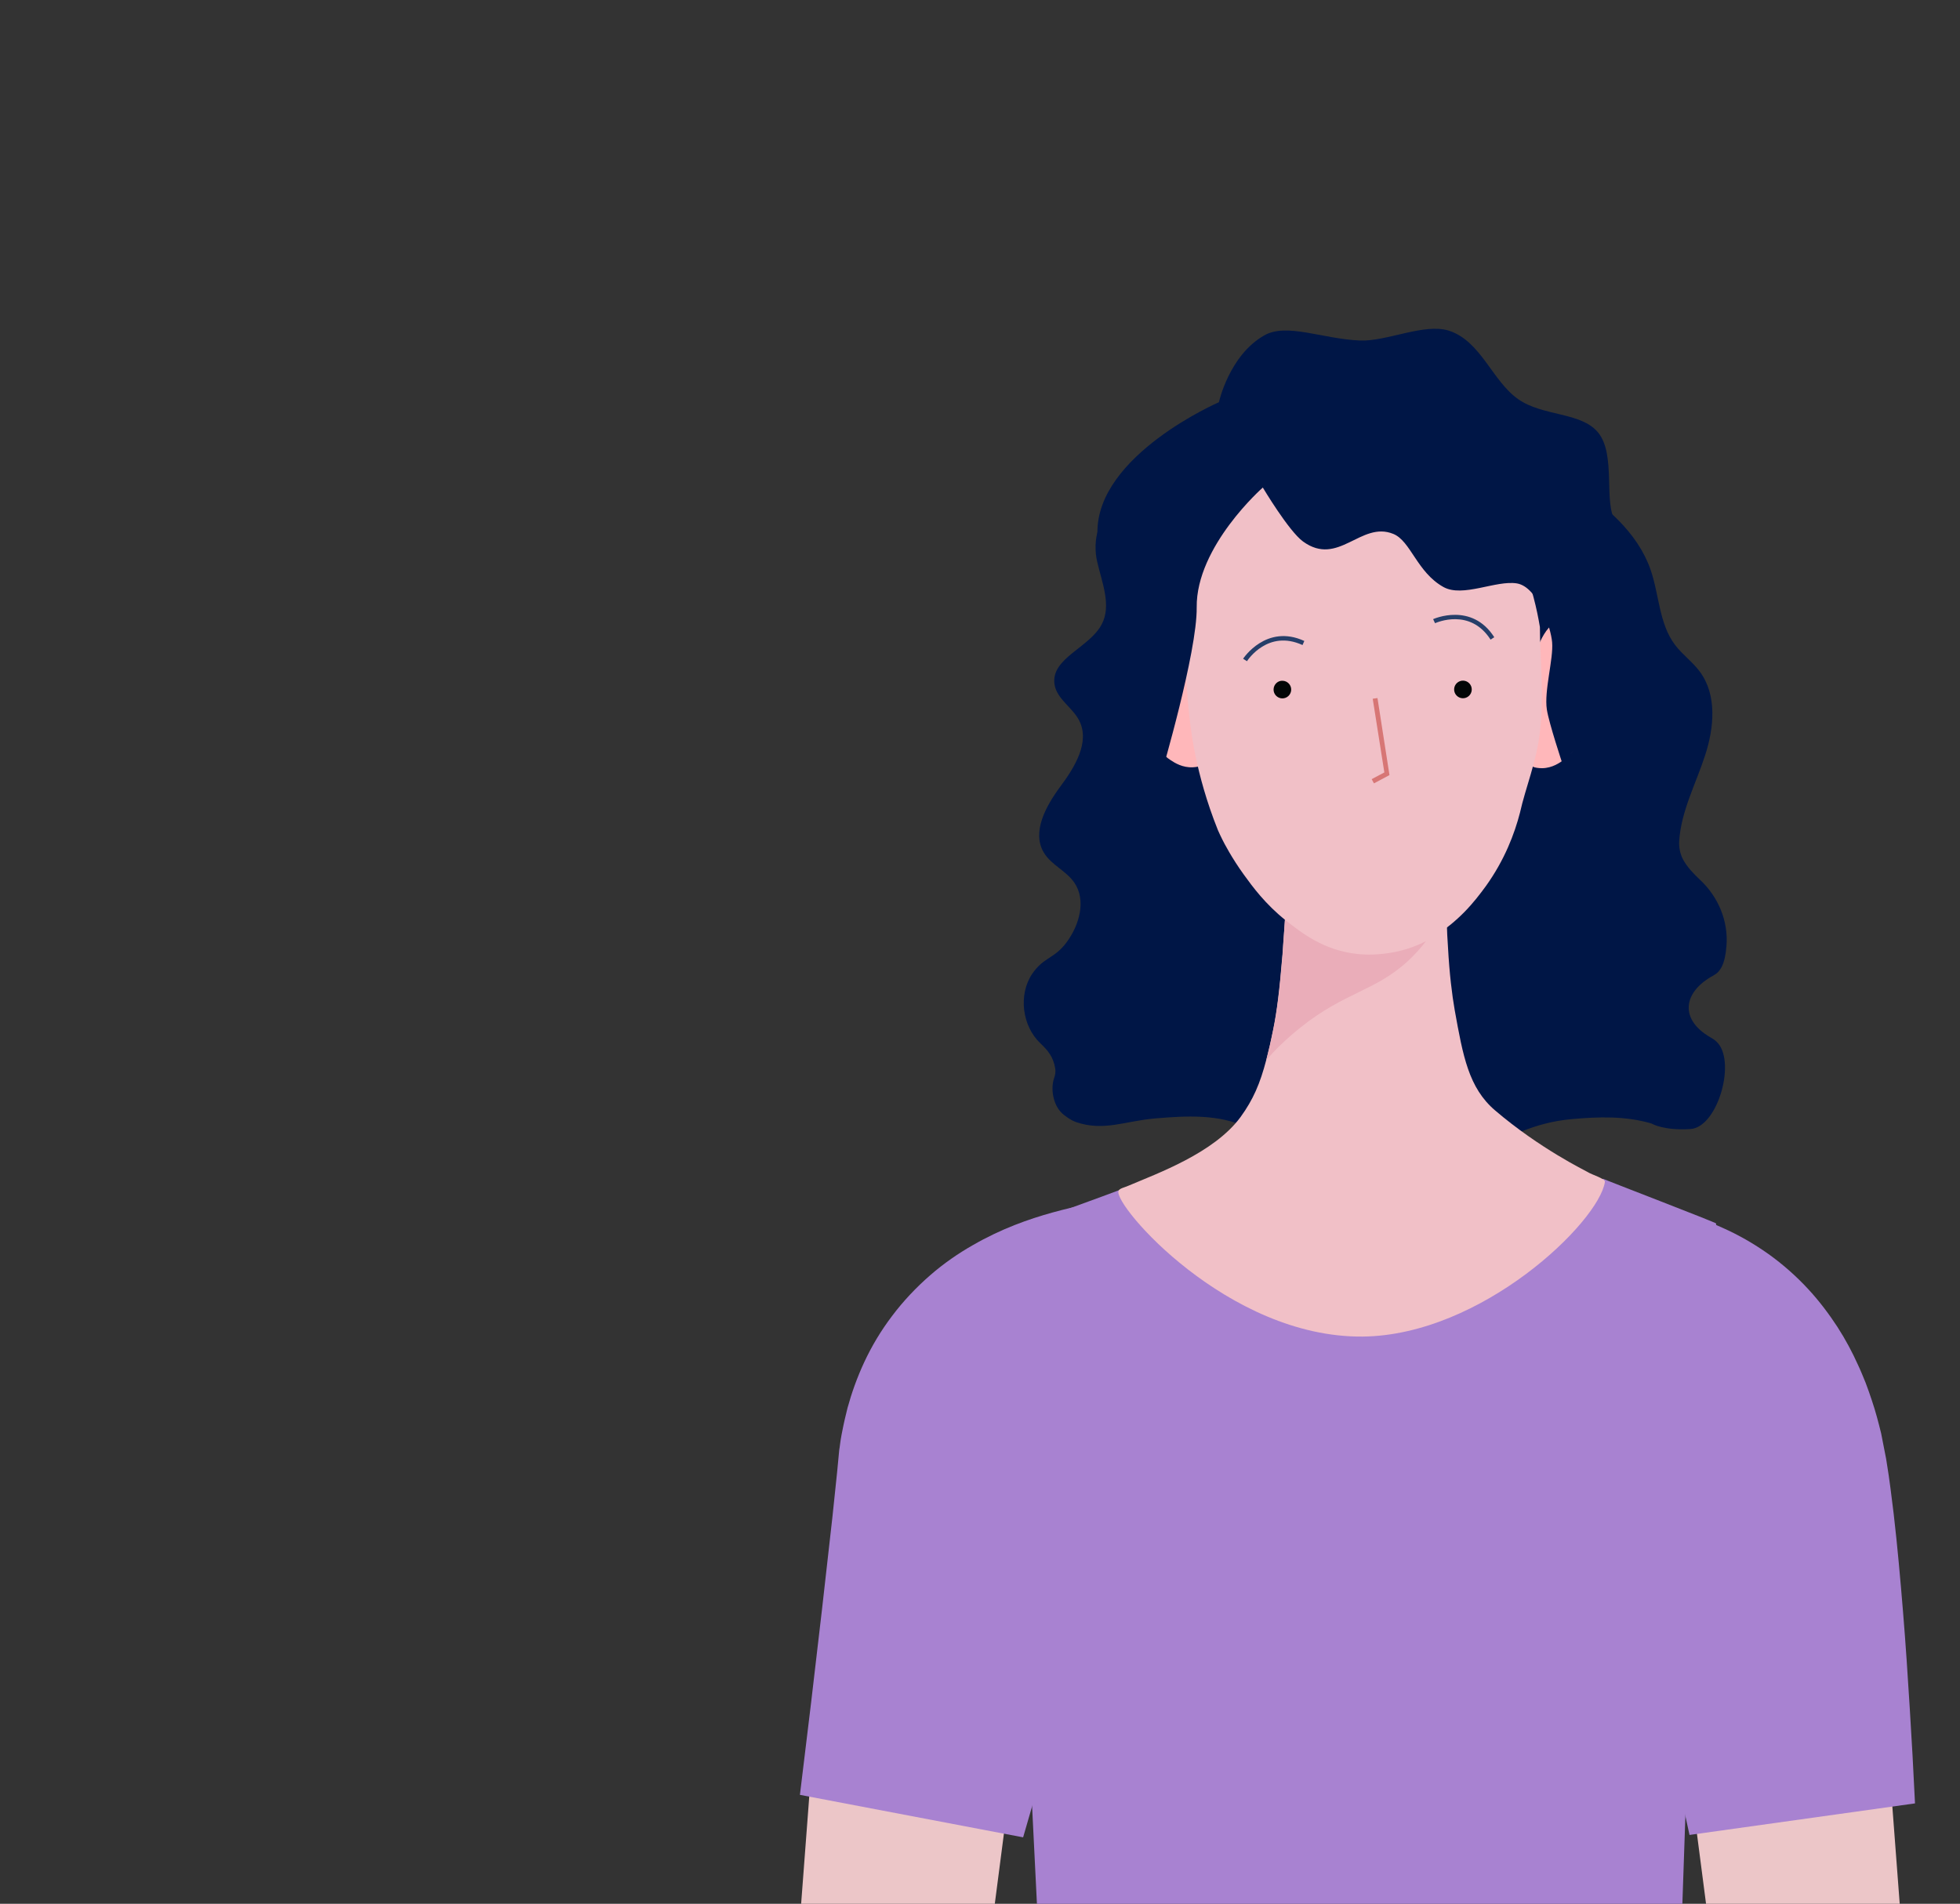 <svg id="eQZOVAWNyXF1" xmlns="http://www.w3.org/2000/svg" xmlns:xlink="http://www.w3.org/1999/xlink" viewBox="0 0 1111.7 1080" shape-rendering="geometricPrecision" text-rendering="geometricPrecision">
    <rect x="0" y="0" width="1111.7" height="1080" fill="#333333" stroke="none"/>
    <style>
    #eQZOVAWNyXF36_to {animation: eQZOVAWNyXF36_to__to 3000ms linear infinite alternate forwards}@keyframes eQZOVAWNyXF36_to__to { 0% {transform: translate(-31.602px,81.8px)} 66.667% {transform: translate(-38.078px,71.772px)} 100% {transform: translate(-38.078px,71.772px)}}@keyframes eQZOVAWNyXF39_to__to { 0% {transform: translate(-33.8px,125.1px)} 66.667% {transform: translate(-40.276px,115.072px)} 100% {transform: translate(-40.276px,115.072px)}}#eQZOVAWNyXF68_ts {animation: eQZOVAWNyXF68_ts__ts 3000ms linear infinite alternate forwards}@keyframes eQZOVAWNyXF146_ts__ts { 0% {transform: translate(646.554px,227.275px) scale(0,0);animation-timing-function: cubic-bezier(1,0,0,1)} 30% {transform: translate(646.554px,227.275px) scale(1,1)} 100% {transform: translate(646.554px,227.275px) scale(1,1)}}#eQZOVAWNyXF37_to {animation: eQZOVAWNyXF37_to__to 3000ms linear infinite alternate forwards}@keyframes eQZOVAWNyXF68_ts__ts { 0% {transform: translate(15.945px,532.456px) scale(0,0)} 6.667% {transform: translate(15.945px,532.456px) scale(0,0);animation-timing-function: cubic-bezier(1,0,0,1)} 36.667% {transform: translate(15.945px,532.456px) scale(1,1)} 100% {transform: translate(15.945px,532.456px) scale(1,1)}}#eQZOVAWNyXF146_ts {animation: eQZOVAWNyXF146_ts__ts 3000ms linear infinite alternate forwards}#eQZOVAWNyXF44_ts {animation: eQZOVAWNyXF44_ts__ts 3000ms linear infinite alternate forwards}@keyframes eQZOVAWNyXF44_ts__ts { 0% {transform: translate(516.588px,-1.076px) scale(0,0)} 16.667% {transform: translate(516.588px,-1.076px) scale(0,0);animation-timing-function: cubic-bezier(1,0,0,1)} 46.667% {transform: translate(516.588px,-1.076px) scale(1,1)} 100% {transform: translate(516.588px,-1.076px) scale(1,1)}}@keyframes eQZOVAWNyXF37_to__to { 0% {transform: translate(-53.768px,75.953px)} 100% {transform: translate(-60.229px,66.744px)}}@keyframes eQZOVAWNyXF32_to__to { 0% {transform: translate(76.324px,-99.15px)} 100% {transform: translate(66.836px,-105.536px)}}#eQZOVAWNyXF39_to {animation: eQZOVAWNyXF39_to__to 3000ms linear infinite alternate forwards}#eQZOVAWNyXF32_to {animation: eQZOVAWNyXF32_to__to 3000ms linear infinite alternate forwards}
    </style>

    <defs>
        <rect id="eQZOVAWNyXF2" width="813.1" height="945.2" rx="0" ry="0" stroke-miterlimit="1"></rect>
    </defs>
    <g id="eQZOVAWNyXF3">
        <g id="eQZOVAWNyXF4">
            <g id="eQZOVAWNyXF5">
                <g id="eQZOVAWNyXF6" clip-path="url(#eQZOVAWNyXF42)">
                    <g id="eQZOVAWNyXF7">
                        <g id="eQZOVAWNyXF8" transform="matrix(1 0 0 1 590.425 556.791)">
                            <path id="eQZOVAWNyXF9" d="M44.5,-267.7C32.4,-266.2,29.1,-249.9,31.9,-238.1C34.6,-226.3,40.1,-213.4,34.5,-202.7C27.6,-189.3,5.4,-183.4,7.7,-168.5C9,-160.2,17.9,-155.5,21.7,-148C27.9,-135.8,19.2,-121.6,11,-110.6C2.8,-99.5,-5.4,-84.7,1.7,-73C5.9,-66.1,14.3,-62.8,18.9,-56.1C25.8,-46.1,21.8,-32.1,14.6,-22.3C7.5,-12.7,1.6,-14,-5,-4.3C-12.9,7.5,-10.7,25.2,-0.4,35C3.8,39,7,42.6,8.1,49.4C8.4,51.2,8.1,53.1,7.4,55C5.4,61.1,7,69.6,11.4,74.2C13.4,76.3,17.3,78.9,20,79.8C35.7,85.1,47.5,79.2,64.6,77.7C82.3,76.2,100.9,75.1,116.9,82.8C131,89.6,141.4,102.3,155.1,110C183.2,125.7,219.3,116.5,246.4,99.1C263.8,88,280.3,80,300.8,78.1C316.3,76.7,331.5,76.2,346.4,80.6C346.4,80.6,346.4,80.6,346.4,80.6C346.5,80.7,353.3,84.7,368.4,83.7C384.1,82.7,394.8,44.2,382.9,33.9C381.9,33,380.8,32.3,379.6,31.6C362.2,21.6,363.9,6,381.6,-3.5C385.2,-5.5,388,-9.6,388.8,-20C390,-34.2,384.2,-48,373.8,-57.7C370.1,-61.2,366.6,-64.8,364.2,-69.2C362.5,-72.4,361.8,-76.1,362,-79.7C363.1,-96.7,371.5,-112.2,376.7,-128.3C381.8,-143.9,383.5,-162.3,373.9,-175.5C369.8,-181.2,363.8,-185.4,359.6,-191C350.5,-203.1,350.7,-219.5,345.7,-233.8C338.3,-254.8,320.2,-270,301.6,-282.3C269.7,-303.4,233.4,-319.2,195.2,-321.9C157,-324.6,116.9,-312.9,90,-285.7" fill="rgb(0,22,70)" stroke="none" stroke-width="1" stroke-miterlimit="1"></path>
                        </g>
                        <g id="eQZOVAWNyXF10" transform="matrix(1 0 0 1 558.972 1187.28)">
                            <path id="eQZOVAWNyXF11" d="M21.4,-247.6C20.5,-230.5,18.8,-214.1,16.9,-197.6L10.6,-148.3L-2.2,-49.7C-10.6,16,-19.3,81.7,-29.2,147.2C-39.1,212.8,-49.5,278.2,-61.1,343.6C-63.9,359.9,-67,376.3,-70,392.6L-74.5,417.1L-79.3,441.6C-82.4,457.9,-85.8,474.2,-89.1,490.5L-94.3,515L-97,527.2L-98.5,534C-99,536.5,-99.6,539,-100.2,541.4L-133.8,533.5C-133.9,531.8,-134,530.2,-134.1,528.6L-134.2,526.2L-134.2,523.1L-134.2,510.6L-134.1,485.7C-133.9,469.1,-133.9,452.5,-133.5,435.9L-133.1,411L-132.5,386.1C-132,369.5,-131.7,352.9,-131.1,336.3C-129,270,-125.7,203.8,-121.9,137.6C-120,104.5,-117.9,71.5,-115.5,38.4C-113.2,5.4,-110.6,-27.6,-108.1,-60.7L-100.6,-159.7L-96.9,-209.2C-95.5,-225.6,-93.9,-242.2,-91.6,-258L21.4,-247.6Z" fill="rgb(236,198,200)" stroke="none" stroke-width="1" stroke-miterlimit="1"></path>
                        </g>
                        <g id="eQZOVAWNyXF12" transform="matrix(1 0 0 1 838.236 1193.24)">
                            <path id="eQZOVAWNyXF13" d="M226.3,-263.9C228.6,-248.1,230.2,-231.5,231.6,-215.1L235.3,-165.6L242.8,-66.6C245.3,-33.6,247.9,-0.6,250.2,32.5C252.5,65.5,254.7,98.6,256.6,131.7C260.4,197.9,263.7,264.1,265.8,330.4C266.4,347,266.8,363.6,267.2,380.2L267.8,405.1L268.2,430C268.6,446.6,268.6,463.2,268.8,479.8L268.9,504.7L268.9,517.2L268.9,520.3L268.8,522.7C268.7,524.3,268.6,525.9,268.5,527.6L234.9,535.5C234.3,533.1,233.7,530.6,233.2,528.1L231.7,521.3L229,509.1L223.8,484.6C220.5,468.3,217.1,452,214,435.7L209.2,411.2L204.7,386.7C201.7,370.4,198.6,354,195.8,337.7C184.2,272.3,173.8,206.8,163.9,141.3C154,75.7,145.4,10.1,136.9,-55.6L124.1,-154.2L117.8,-203.5C115.9,-220,114.1,-236.4,113.3,-253.5L226.3,-263.9Z" fill="rgb(236,198,200)" stroke="none" stroke-width="1" stroke-miterlimit="1"></path>
                        </g>
                        <g id="eQZOVAWNyXF14" transform="matrix(1 0 0 1 785.688 948.174)">
                            <path id="eQZOVAWNyXF15" d="M187.7,-254.1L172.7,10.7L160,381L-185.2,381L-203.6,9.7L-219.7,-247.6C-219.8,-248,-149.3,-273.3,-149.8,-273.5L123.7,-279.4C123.7,-279.2,187.8,-254.6,187.7,-254.1" fill="rgb(168,130,209)" stroke="none" stroke-width="1" stroke-miterlimit="1"></path>
                        </g>
                        <g id="eQZOVAWNyXF16" transform="matrix(1 0 0 1 485.91 596.008)">
                            <path id="eQZOVAWNyXF17" d="M-32.2,422.2C-27.9,387.3,-23.7,352.1,-19.7,317.2L-13.8,264.9L-11.1,239.1L-9.9,226.5C-9.9,226.3,-9.8,225.7,-9.7,225.3L-9.5,223.8L-9.1,220.9L-8.6,218L-8,215C-7.6,213,-7.2,211,-6.7,208.9L-5.2,202.7C-2.9,194.3,0.2,185.5,4.3,176.7C8.4,167.9,13.7,158.9,20.1,150.5C26.4,142.1,33.8,134.3,41.6,127.5C49.4,120.7,57.7,115,65.8,110.4C82.1,101,97.5,95.6,111.2,91.8C124.9,88,137.1,85.8,148,84.1C158.9,82.4,168.8,81.2,177.5,80.1C186.1,79,193.7,77.9,199.5,76.7C205.2,75.6,209.2,74.2,209.3,73.6C209.3,73.4,208.3,73.4,206.1,74.3C203.9,75.2,200.5,77,196.8,80L323.6,220.8C313.2,229.7,302.3,236.3,292.3,241.1C282.2,245.9,272.9,249.1,264.5,251.3C247.7,255.8,234.2,257.1,222.4,258C210.7,258.8,200.6,258.9,191.6,259C182.6,259,174.8,259,168.1,259.1C161.4,259.2,156,259.5,152.2,259.7C148.5,259.9,146.7,260.1,147,259.2C147.1,258.8,147.7,258,148.5,257C149.2,256,150.1,254.6,150.7,253.3C151.3,252,151.6,250.8,151.6,250.1C151.6,249.4,151.3,249.1,150.9,249.4C150.8,249.5,150.7,249.6,150.6,249.7C150.5,249.8,150.4,250.1,150.2,250.2L150,250.5L149.8,250.9L149.6,251.3L149.5,251.5C149.5,251.6,149.4,251.6,149.4,251.9L145.9,265.4L138.8,291.7L124,343.5C114.2,377.9,104.4,412,94.4,446.3L-32.2,422.2Z" fill="rgb(168,130,209)" stroke="none" stroke-width="1" stroke-miterlimit="1"></path>
                        </g>
                        <g id="eQZOVAWNyXF18" transform="matrix(1 0 0 1 776.977 583.554)">
                            <path id="eQZOVAWNyXF19" d="M181.3,457.4L175.8,432.1L170.1,406.6C166.3,389.6,162.3,372.7,158.2,356C154.1,339.3,149.8,322.8,145.4,307L142,295.5C140.9,291.7,139.7,288.3,138.5,284.7L138.1,283.4L137.7,282.2L136.8,279.9L135.1,275.3C134.2,273.1,133.2,270.9,132.3,269.3C131.9,268.4,131.4,267.8,131,267L130.4,266.1C130.2,265.8,130,265.6,129.9,265.4C129.6,264.9,129.3,264.7,129,264.4C128.8,264.3,128.6,264.1,128.5,264.3C128.3,264.4,128.5,265,129,265.9C129.6,266.8,130.6,268,131.7,269C132.8,270,134.1,270.9,134.9,271.5C135.7,272.1,136.1,272.4,135.7,272.5C135,272.8,131.4,272.7,125.4,272.9C119.4,273.1,111.3,273.6,101.2,273.9C91.1,274.2,79.1,274.4,65,273.2C51,272,34.6,269.3,17.4,263.4C0.3,257.6,-17.3,248.3,-32.3,236.8L86.4,88.8C85.1,88.5,83.1,88.2,82.6,88.8C82,89.3,83.2,90.5,86.8,91.5C90.4,92.6,96.1,93.6,103.8,94.3C111.5,95.1,121.1,95.6,132.7,96.7C144.3,97.9,158.3,99.5,174.6,103.9C182.7,106.1,191.4,109,200.1,113C208.9,116.9,217.7,121.9,226,127.8C234.3,133.7,241.9,140.5,248.4,147.5C255,154.6,260.5,162,265.2,169.2C269.9,176.5,273.7,183.7,276.8,190.6C277.6,192.3,278.4,194.1,279.1,195.8L281.2,200.9C282.4,204.2,283.7,207.6,284.7,210.8C286.9,217.3,288.5,223.5,290,229.6L291.6,237.8L292.4,241.9L292.8,243.9L293.1,245.8C293.9,250.8,294.7,255.9,295.3,260.8L297.1,275.2C299.3,294.1,300.9,312.5,302.4,330.7C303.9,349,305.1,367.1,306.2,385.1L307.8,412.2L309.2,439.5L181.3,457.4Z" fill="rgb(168,130,209)" stroke="none" stroke-width="1" stroke-miterlimit="1"></path>
                        </g>
                        <g id="eQZOVAWNyXF20" transform="matrix(1 0 0 1 749.302 496.128)">
                            <path id="eQZOVAWNyXF21" d="M161,174.4C157.4,197.3,91.2,261.4,23.6,262.1C-53,262.8,-117.8,187.5,-114.9,179.5C-114.4,178,-111.4,177.5,-109.2,176.5C-93,169.6,-60.7,158,-45.7,137.6C-38.5,127.7,-34.6,118.6,-31.1,105.2C-29.8,100.2,-28.5,94.6,-27.2,88.1C-25.1,77.9,-23.6,66.1,-21.9,45.4C-21.6,41.2,-21.2,36.7,-20.9,31.7C-19.9,17.7,-18.8,0.4,-17.4,-21.6C-17.2,-23.8,-17.1,-26.6,-16.1,-29.9C-15.7,-31.4,-15.1,-33,-14.2,-34.6C-0.5,-60.1,57,-64.2,70.4,-44.1C73.9,-38.8,73.5,-32.9,72.9,-26.5C72.9,-26.2,72.8,-26,72.8,-25.7C71.5,-10.3,71.1,4.5,71.2,18C71.2,21.1,71.3,24.1,71.3,27C71.4,32,71.7,36.9,72,41.4C72.8,56.2,74.3,68.4,75.8,76.9C80.5,103,83.7,121,98.7,133.8C124.1,155.5,150,168,151.1,168.7C153.5,170.3,161.4,172.5,161,174.4" fill="rgb(241,192,199)" stroke="none" stroke-width="1" stroke-miterlimit="1"></path>
                        </g>
                        <g id="eQZOVAWNyXF22" transform="matrix(1 0 0 1 701.689 540.798)">
                            <path id="eQZOVAWNyXF23" d="M126.1,-71C124.6,-58.3,123,-45.6,121.4,-32.8C120.6,-30.7,119.7,-28.6,118.9,-26.7C112,-11.6,103.7,-2,97.4,3.9C78.5,21.6,61.2,21.8,35.8,42.2C27.1,49.2,21,55.4,16.6,60.5C17.9,55.5,19.2,49.9,20.5,43.4C22.6,33.2,24.1,21.4,25.8,0.7C26,-3.5,26.3,-8,26.7,-13C27.7,-27,28.8,-44.3,30.2,-66.3C30.4,-68.5,30.5,-71.3,31.5,-74.6L120.5,-71.3L126.1,-71Z" fill="rgb(234,173,185)" stroke="none" stroke-width="1" stroke-miterlimit="1"></path>
                        </g>
                        <g id="eQZOVAWNyXF24" transform="matrix(1 0 0 1 615.232 434.976)">
                            <path id="eQZOVAWNyXF25" d="M62.7,-61C62.7,-61,56.2,-82.1,46.2,-82.2C42.6,-82.2,39.9,-79.6,38.8,-78.5C25.5,-65.6,33.6,-30.1,35,-24.3C35.8,-21.5,39.2,-9.9,48.8,-3.7C51.1,-2.2,55.5,0.6,61.4,0.3C63.8,0.2,65.7,-0.4,66.2,-0.7C80.1,-8.6,62.7,-61,62.7,-61" fill="rgb(255,183,186)" stroke="none" stroke-width="1" stroke-miterlimit="1"></path>
                        </g>
                        <g id="eQZOVAWNyXF26" transform="matrix(1 0 0 1 725.921 434.395)">
                            <path id="eQZOVAWNyXF27" d="M143.9,-59.8C143.9,-59.8,149.1,-81.3,159.1,-81.9C162.7,-82.1,165.5,-79.7,166.7,-78.6C180.7,-66.5,174.8,-30.6,173.7,-24.8C173.1,-22,170.4,-10.2,161.1,-3.4C158.9,-1.8,154.7,1.3,148.8,1.4C146.4,1.4,144.5,1,143.9,0.7C129.6,-6.5,143.9,-59.8,143.9,-59.8" fill="rgb(255,183,186)" stroke="none" stroke-width="1" stroke-miterlimit="1"></path>
                        </g>
                        <g id="eQZOVAWNyXF28" transform="matrix(1 0 0 1 672.825 508.431)">
                            <path id="eQZOVAWNyXF29" d="M104.9,-257.3C95,-257.7,75,-257.2,53.3,-246.4C36.9,-238.2,26.1,-227.4,20.1,-220.4C2.9,-194.6,-0.9,-173,-1.7,-159.9C-2.2,-151.3,-1.5,-142.1,0,-123.8C1.2,-108.1,2.2,-96,5.4,-80.5C7.6,-70.1,11.3,-55.7,18,-39C18.8,-37.3,19.6,-35.4,20.6,-33.5C21.3,-32.1,25.8,-23.3,32.7,-13.8C37.6,-7,44.9,2.9,56.3,12C65.3,19.1,78,29.2,97.3,31.2C99.3,31.4,120,33.7,139.3,22C154.6,12.7,163.3,1.8,170,-7.4C180.6,-22.2,186.2,-37,189.3,-49C192.5,-63.4,198.6,-77.5,200.6,-94.7C203.1,-115.8,200.6,-136.9,200.6,-154.3C199,-163.9,196.1,-177.4,189.7,-192.5C185.5,-202.4,180.7,-210.8,176.3,-217.7C171.6,-224.4,161.7,-236.6,144.8,-245.8C128.4,-255,113.1,-256.8,104.9,-257.3" transform="matrix(1 0 0 1 0 1.586)" fill="rgb(241,192,199)" stroke="none" stroke-width="1" stroke-miterlimit="1"></path>
                        </g>
                        <g id="eQZOVAWNyXF30" transform="matrix(-0.754 -0.657 -0.657 0.754 652.854 409.436)"></g>
                        <g id="eQZOVAWNyXF31" transform="matrix(0.336 -0.942 -0.942 -0.336 711.867 392.944)">
                            <g id="eQZOVAWNyXF32_to" transform="translate(76.324,-99.15)">
                                <path id="eQZOVAWNyXF32" d="M73.2,-115.7C86.4,-98.6,72,-83.6,71.4,-82.9L73.2,-81.1C73.4,-81.3,89.8,-98.4,75.2,-117.2L73.2,-115.7Z" transform="translate(-76.324,99.15)" fill="rgb(38,62,105)" stroke="none" stroke-width="1" stroke-miterlimit="1"></path>
                            </g>
                        </g>
                        <g id="eQZOVAWNyXF33" transform="matrix(1 0 0 1 673.698 424.398)">
                            <path id="eQZOVAWNyXF34" d="M105.6,20L104.3,17.6L111.5,13.8L104.9,-28L107.6,-28.4L114.4,15.3L105.6,20Z" fill="rgb(215,118,117)" stroke="none" stroke-width="1" stroke-miterlimit="1"></path>
                        </g>
                        <g id="eQZOVAWNyXF35" transform="matrix(-0.049 0.999 0.999 0.049 644.096 418.754)">
                            <g id="eQZOVAWNyXF36_to" transform="translate(-31.602,81.8)">
                                <path id="eQZOVAWNyXF36" d="M-31.6,76.8C-28.8,76.8,-26.6,79.1,-26.6,81.8C-26.6,84.6,-28.9,86.8,-31.6,86.8C-34.4,86.8,-36.6,84.5,-36.6,81.8C-36.7,79.1,-34.4,76.8,-31.6,76.8" transform="translate(31.602,-81.8)" fill="rgb(2,6,6)" stroke="none" stroke-width="1" stroke-miterlimit="1"></path>
                            </g>
                            <g id="eQZOVAWNyXF37_to" transform="translate(-53.768,75.953)">
                                <path id="eQZOVAWNyXF37" d="M-20.5,-61.4L-17.9,-61.4C-17.9,-61.6,-18.2,-85.3,-41.7,-88.6L-42.1,-86.1C-20.8,-83.1,-20.5,-62.3,-20.5,-61.4" transform="rotate(-119.809) translate(30,75)" fill="rgb(38,62,105)" stroke="none" stroke-width="1" stroke-miterlimit="1"></path>
                            </g>
                        </g>
                        <g id="eQZOVAWNyXF38" transform="matrix(-0.049 0.999 0.999 0.049 703.142 418.754)">
                            <g id="eQZOVAWNyXF39_to" transform="translate(-33.8,125.1)">
                                <path id="eQZOVAWNyXF39" d="M-33.8,120.1C-31,120.1,-28.8,122.4,-28.8,125.1C-28.8,127.9,-31.1,130.1,-33.8,130.1C-36.6,130.1,-38.8,127.8,-38.8,125.1C-38.8,122.4,-36.6,120.1,-33.8,120.1" transform="translate(33.8,-125.1)" fill="rgb(2,6,6)" stroke="none" stroke-width="1" stroke-miterlimit="1"></path>
                            </g>
                        </g>
                        <g id="eQZOVAWNyXF40" transform="matrix(1 0 0 1 604.159 301.578)">
                            <path id="eQZOVAWNyXF41" d="M54.6,137.3C54.6,137.3,74.9,68.4,74.6,43C74.2,8.3,112.1,-25,112.1,-25C112.1,-25,126.8,-0.3,134.9,5.6C155,20.2,167.7,-6.2,186.1,1.3C196,5.3,199.5,23,214.5,31.4C225.5,37.6,244.4,27.4,256.3,29.4C268.2,31.5,275.5,54.6,276.2,62.8C277,72.3,271.6,90.2,273.2,100.9C274.4,108.7,282,131.5,282,131.5C282,131.5,304.5,108.2,305.4,98.1C306.5,85.6,293.4,72,314.2,48.8C327.7,33.8,325.5,13.9,312.2,-5.7C305.1,-16.2,312.7,-43.7,302.2,-56.3C292.6,-67.9,271,-65.3,257,-75.1C242.2,-85.4,235.9,-108.1,217.6,-114C203.7,-118.4,182.4,-107.8,167.2,-108.4C145.9,-109.3,125.6,-118.6,112.9,-111.3C93,-100,87.2,-73.4,87.2,-73.4C87.2,-73.4,17.9,-43.4,18.3,0.5C18.6,39.2,50.9,137.2,50.9,137.2" fill="rgb(0,22,70)" stroke="none" stroke-width="1" stroke-miterlimit="1"></path>
                        </g>
                    </g>
                    <clipPath id="eQZOVAWNyXF42">
                        <use id="eQZOVAWNyXF43" width="813.1" height="945.2" xlink:href="#eQZOVAWNyXF2" transform="matrix(1 0 0 1 324.7 135.3)" fill="rgb(0,0,0)" stroke="none" stroke-width="1" stroke-miterlimit="1"></use>
                    </clipPath>
                </g>
            </g>
        </g>
    </g>
    <g id="eQZOVAWNyXF44_ts" transform="translate(516.588,-1.076) scale(0,0)">
        <g id="eQZOVAWNyXF44" transform="translate(-516.588,1.076)">
            <g id="eQZOVAWNyXF45">
                <g id="eQZOVAWNyXF46" transform="matrix(0.007 1 1 -0.007 431.593 196.024)">
                    <path id="eQZOVAWNyXF47" d="M-42.8,-223.2C-127.7,-223.2,-196.5,-154.4,-196.5,-69.5C-196.5,15.4,-127.7,84.2,-42.8,84.2C42.1,84.2,110.9,15.4,110.9,-69.5C110.8,-154.4,42,-223.2,-42.8,-223.2" fill="rgb(38,172,240)" stroke="none" stroke-width="1" stroke-miterlimit="1"></path>
                </g>
                <g id="eQZOVAWNyXF48" transform="matrix(0 -1 -1 0 479.376 230.921)">
                    <path id="eQZOVAWNyXF49" d="M150.4,16.9C139.3,16.9,130.4,25.9,130.4,36.9C130.4,48,139.4,56.9,150.4,56.9C161.5,56.9,170.4,47.9,170.4,36.9C170.4,25.9,161.4,16.9,150.4,16.9" fill="rgb(223,247,240)" stroke="none" stroke-width="1" stroke-miterlimit="1"></path>
                </g>
                <g id="eQZOVAWNyXF50" transform="matrix(1 0 0 1 479.375 252.957)">
                    <path id="eQZOVAWNyXF51" d="M-37,-190.6C-47,-190.6,-55.2,-182.5,-55.2,-172.4C-55.2,-162.4,-47.1,-154.2,-37,-154.2C-27,-154.2,-18.8,-162.3,-18.8,-172.4C-18.8,-182.4,-27,-190.6,-37,-190.6M-37,-150.5C-49.1,-150.5,-58.9,-160.3,-58.9,-172.4C-58.9,-184.5,-49.1,-194.3,-37,-194.3C-24.9,-194.3,-15.1,-184.5,-15.1,-172.4C-15.1,-160.3,-24.9,-150.5,-37,-150.5" fill="rgb(204,204,204)" stroke="none" stroke-width="1" stroke-miterlimit="1"></path>
                </g>
                <g id="eQZOVAWNyXF52" transform="matrix(-1 0 0 1 958.75 -545.129)">
                    <rect id="eQZOVAWNyXF53" width="0" height="0" rx="0" ry="0" transform="matrix(1 0 0 1 512.4 692)" clip-rule="evenodd" fill="rgb(204,204,204)" fill-rule="evenodd" stroke="none" stroke-width="1" stroke-miterlimit="1"></rect>
                </g>
                <g id="eQZOVAWNyXF54" transform="matrix(1 0 0 1 486.586 343.393)">
                    <path id="eQZOVAWNyXF55" d="M-31.7,-186.4C-32.7,-192.3,-38.4,-197,-44.1,-197L-44.3,-197C-50,-197,-55.7,-192.2,-56.7,-186.4C-61.4,-153.7,-61.4,-120.5,-56.7,-87.9C-55.7,-82,-50,-77.3,-44.3,-77.3L-44.1,-77.3C-38.4,-77.3,-32.7,-82.1,-31.7,-87.9C-27,-120.6,-27,-153.7,-31.7,-186.4" fill="rgb(17,97,142)" stroke="none" stroke-width="1" stroke-miterlimit="1"></path>
                </g>
                <g id="eQZOVAWNyXF56" transform="matrix(1 0 0 1 377.181 334.428)">
                    <path id="eQZOVAWNyXF57" d="M-111.9,-248.2L-111.8,-248.3C-107.3,-256.6,-98.6,-261.8,-89.1,-261.8L-77.9,-261.4C-71.9,-261.2,-66.5,-257.7,-63.7,-252.4C-60.2,-245.7,-58.9,-238.2,-58.9,-230.1L-58.9,-229.2C-58.9,-223.1,-60.1,-217.1,-62.5,-211.5L-84,-161.4C-92.9,-140.5,-97.5,-126.7,-97.5,-104L-97.5,-85.6C-97.5,-83,-99.6,-80.9,-102.2,-80.9L-102.3,-80.9C-104.6,-80.9,-106.6,-82.6,-106.9,-84.9L-107.7,-90.2C-112.7,-122.9,-107.9,-156.4,-94,-186.5L-73.1,-222.8C-72.2,-224.6,-71.9,-226.7,-72,-228.7L-72.8,-239.1C-73.3,-245.3,-78.5,-250.2,-84.7,-250.2L-95,-250.2C-97,-250.2,-99,-249.4,-100.4,-248L-100.5,-247.9C-103.3,-245.1,-107.8,-244.9,-110.8,-247.5L-111.9,-248.2Z" fill="rgb(204,204,204)" stroke="none" stroke-width="1" stroke-miterlimit="1"></path>
                </g>
                <g id="eQZOVAWNyXF58" transform="matrix(1 0 0 1 411.065 316.627)">
                    <path id="eQZOVAWNyXF59" d="M-87.1,-168.6L-103.4,-195C-106.1,-200.8,-112,-204.5,-118.4,-204.5C-126.1,-204.5,-130.9,-205.4,-133,-207.8L-136.5,-211.8C-137.3,-212.7,-138.4,-213.1,-139.5,-213.1L-139.6,-213.1C-142.8,-213.1,-144.7,-209.6,-143,-206.9L-139.9,-202.1C-137,-197.5,-131.9,-194.7,-126.5,-194.7C-126.5,-194.7,-118.5,-194,-118.4,-193.7L-97,-143.6C-88.1,-122.7,-83.4,-108.9,-83.4,-86.2L-83.4,-67.8C-83.4,-65.2,-81.3,-63.1,-78.7,-63.1L-78.6,-63.1C-76.3,-63.1,-74.3,-64.8,-74,-67.1L-73.2,-72.4C-68.4,-105,-73.2,-138.5,-87.1,-168.6" fill="rgb(230,230,230)" stroke="none" stroke-width="1" stroke-miterlimit="1"></path>
                </g>
                <g id="eQZOVAWNyXF60" transform="matrix(0 -1 -1 0 399.24 269.329)">
                    <path id="eQZOVAWNyXF61" d="M138.5,92.1C136.5,92.1,134.8,93.7,134.8,95.8C134.8,97.8,136.4,99.5,138.5,99.5C140.5,99.5,142.2,97.9,142.2,95.8C142.2,93.7,140.6,92.1,138.5,92.1" fill="rgb(156,197,219)" stroke="none" stroke-width="1" stroke-miterlimit="1"></path>
                </g>
                <g id="eQZOVAWNyXF62" transform="matrix(1 0 0 1 439.758 223.603)">
                    <path id="eQZOVAWNyXF63" d="M-66,-130.7L-65.7,-145.7L-63.8,-142.2L-82.7,-156.9L-85.5,-159.1L-82.6,-160.5L-50.8,-175.8L-80.6,-156.8L-80.5,-160.4L-59.4,-149.2L-57.6,-148.2L-57.5,-145.7L-57.2,-130.7L-66,-130.7Z" fill="rgb(204,204,204)" stroke="none" stroke-width="1" stroke-miterlimit="1"></path>
                </g>
                <g id="eQZOVAWNyXF64" transform="matrix(-1 0 0 1 884.64 -549.823)">
                    <rect id="eQZOVAWNyXF65" width="0" height="0" rx="0" ry="0" transform="matrix(1 0 0 1 502 697)" clip-rule="evenodd" fill="rgb(204,204,204)" fill-rule="evenodd" stroke="none" stroke-width="1" stroke-miterlimit="1"></rect>
                </g>
                <g id="eQZOVAWNyXF66" transform="matrix(1 0 0 1 449.85 343.009)">
                    <path id="eQZOVAWNyXF67" d="M-58.6,-191C-59.7,-197.1,-65.6,-202.1,-71.5,-202.1L-71.7,-202.1C-77.7,-202.1,-83.6,-197.1,-84.6,-191C-89.5,-156.9,-89.5,-122.2,-84.6,-88.1C-83.5,-82,-77.6,-77,-71.7,-77L-71.5,-77C-65.5,-77,-59.6,-82,-58.6,-88.1C-53.8,-122.3,-53.8,-156.9,-58.6,-191" fill="rgb(17,97,142)" stroke="none" stroke-width="1" stroke-miterlimit="1"></path>
                </g>
            </g>
        </g>
    </g>
    <g id="eQZOVAWNyXF68_ts" transform="translate(15.945,532.456) scale(0,0)">
        <g id="eQZOVAWNyXF68" transform="translate(-15.945,-532.456)">
            <g id="eQZOVAWNyXF69">
                <g id="eQZOVAWNyXF70" transform="matrix(0.007 1 1 -0.007 322.677 326.487)">
                    <path id="eQZOVAWNyXF71" d="M52.3,-303.8C-32.6,-303.8,-101.4,-235,-101.4,-150.1C-101.4,-65.2,-32.6,3.6,52.3,3.6C137.2,3.6,206,-65.2,206,-150.1C206,-235,137.2,-303.8,52.3,-303.8" fill="rgb(0,68,134)" stroke="none" stroke-width="1" stroke-miterlimit="1"></path>
                </g>
                <g id="eQZOVAWNyXF72" transform="matrix(1 0 0 1 331.367 348.005)">
                    <path id="eQZOVAWNyXF73" d="M-145.5,-84.5C-145.5,-89.1,-147.7,-93.1,-150.9,-95L-150.9,-96.2L-155,-96.2C-160.3,-96.2,-164.5,-91,-164.5,-84.5C-164.5,-78,-160.2,-72.8,-155,-72.8C-149.8,-72.8,-145.5,-78,-145.5,-84.5" fill="rgb(148,198,232)" stroke="none" stroke-width="1" stroke-miterlimit="1"></path>
                </g>
                <g id="eQZOVAWNyXF74" transform="matrix(1 0 0 1 320.996 348.005)">
                    <path id="eQZOVAWNyXF75" d="M-153.2,-84.5C-153.2,-91,-148.9,-96.2,-143.7,-96.2L-144.8,-96.2C-150.1,-96.2,-154.3,-91,-154.3,-84.5C-154.3,-78,-150,-72.8,-144.8,-72.8C-144.6,-72.8,-144.4,-72.8,-144.3,-72.8C-149.2,-73.2,-153.2,-78.3,-153.2,-84.5" fill="rgb(148,198,232)" stroke="none" stroke-width="1" stroke-miterlimit="1"></path>
                </g>
                <g id="eQZOVAWNyXF76" transform="matrix(1 0 0 1 329.944 353.595)">
                    <path id="eQZOVAWNyXF77" d="M-146.6,-27.2L-159.2,-27.2L-157.4,-79.3C-156.9,-80.4,-155.4,-80.1,-154.8,-79.9C-154.7,-79.9,-154.6,-79.8,-154.6,-79.8L-151.6,-79.3L-150,-79.1L-149,-79L-148.4,-78.9L-146.6,-27.2Z" fill="rgb(167,207,235)" stroke="none" stroke-width="1" stroke-miterlimit="1"></path>
                </g>
                <g id="eQZOVAWNyXF78" transform="matrix(-1 0 0 1 652.647 -313.506)">
                    <rect id="eQZOVAWNyXF79" width="0" height="0" rx="0" ry="0" transform="matrix(1 0 0 1 468.2 639.9)" clip-rule="evenodd" fill="rgb(71,173,214)" fill-rule="evenodd" stroke="none" stroke-width="1" stroke-miterlimit="1"></rect>
                </g>
                <g id="eQZOVAWNyXF80" transform="matrix(0 -1 -1 0 328.018 342.512)">
                    <path id="eQZOVAWNyXF81" d="M79,138.5C72.5,138.5,67.3,142.8,67.3,148C67.3,153.3,72.5,157.5,79,157.5C85.5,157.5,90.7,153.2,90.7,148C90.7,142.7,85.5,138.5,79,138.5" fill="rgb(182,217,242)" stroke="none" stroke-width="1" stroke-miterlimit="1"></path>
                </g>
                <g id="eQZOVAWNyXF82" transform="matrix(0 -1 -1 0 328.017 343.292)">
                    <path id="eQZOVAWNyXF83" d="M79.8,139.8C74.3,139.8,69.8,143.5,69.8,148C69.8,152.5,74.3,156.2,79.8,156.2C85.3,156.2,89.8,152.5,89.8,148C89.8,143.5,85.3,139.8,79.8,139.8" fill="rgb(192,229,255)" stroke="none" stroke-width="1" stroke-miterlimit="1"></path>
                </g>
                <g id="eQZOVAWNyXF84" transform="matrix(0.331 -0.944 -0.944 -0.331 334.939 342.945)">
                    <path id="eQZOVAWNyXF85" d="M31.8,161.1C30.8,161.6,28.5,167.9,29,169C29.5,170,30.7,170.5,31.8,170C32.8,169.5,35.1,163.2,34.6,162.1C34,161,32.8,160.6,31.8,161.1" fill="rgb(0,126,189)" stroke="none" stroke-width="1" stroke-miterlimit="1"></path>
                </g>
                <g id="eQZOVAWNyXF86" transform="matrix(0.331 0.944 0.944 -0.331 331.751 349.083)">
                    <path id="eQZOVAWNyXF87" d="M-122.9,-112.3C-123.9,-112.8,-125.2,-112.4,-125.7,-111.3C-126.2,-110.3,-124,-103.9,-122.9,-103.4C-121.9,-102.9,-120.6,-103.3,-120.1,-104.4C-119.6,-105.5,-121.9,-111.8,-122.9,-112.3" fill="rgb(0,126,189)" stroke="none" stroke-width="1" stroke-miterlimit="1"></path>
                </g>
                <g id="eQZOVAWNyXF88" transform="matrix(0.331 0.944 0.944 -0.331 333.023 346.013)">
                    <path id="eQZOVAWNyXF89" d="M-124.7,-110.7C-125.7,-111.2,-127,-110.8,-127.5,-109.7C-128,-108.7,-125.8,-102.3,-124.7,-101.8C-123.7,-101.3,-122.4,-101.7,-121.9,-102.8C-121.5,-103.9,-123.7,-110.2,-124.7,-110.7" fill="rgb(0,97,166)" stroke="none" stroke-width="1" stroke-miterlimit="1"></path>
                </g>
                <g id="eQZOVAWNyXF90" transform="matrix(0.331 0.944 0.944 -0.331 328.683 341.675)">
                    <path id="eQZOVAWNyXF91" d="M-128.8,-112.7C-129.8,-113.2,-131.1,-112.8,-131.6,-111.7C-132.1,-110.7,-129.9,-104.3,-128.8,-103.8C-127.8,-103.3,-126.5,-103.7,-126,-104.8C-125.5,-105.8,-127.7,-112.2,-128.8,-112.7" fill="rgb(6,138,204)" stroke="none" stroke-width="1" stroke-miterlimit="1"></path>
                </g>
                <g id="eQZOVAWNyXF92" transform="matrix(0.331 0.944 0.944 -0.331 328.683 350.354)">
                    <path id="eQZOVAWNyXF93" d="M-122.8,-114.8C-123.8,-115.3,-125.1,-114.9,-125.6,-113.8C-126.1,-112.8,-123.9,-106.4,-122.8,-105.9C-121.8,-105.4,-120.5,-105.8,-120,-106.9C-119.5,-107.9,-121.7,-114.3,-122.8,-114.8" fill="rgb(6,138,204)" stroke="none" stroke-width="1" stroke-miterlimit="1"></path>
                </g>
                <g id="eQZOVAWNyXF94" transform="matrix(0.19 0.982 0.982 -0.19 331.959 345.602)">
                    <path id="eQZOVAWNyXF95" d="M-107.9,-129.7C-108.5,-130.1,-109.2,-129.9,-109.6,-129.4C-110,-128.8,-108.5,-121.1,-107.9,-120.7C-107.3,-120.3,-106.6,-120.5,-106.2,-121C-105.8,-121.6,-107.3,-129.3,-107.9,-129.7" fill="rgb(2,133,189)" stroke="none" stroke-width="1" stroke-miterlimit="1"></path>
                </g>
                <g id="eQZOVAWNyXF96" transform="matrix(0.19 0.982 0.982 -0.19 331.327 344.074)">
                    <path id="eQZOVAWNyXF97" d="M-109,-130C-109.6,-130.4,-110.3,-130.2,-110.7,-129.7C-111.1,-129.1,-109.6,-121.4,-109,-121C-108.4,-120.6,-107.7,-120.8,-107.3,-121.3C-107,-121.9,-108.5,-129.6,-109,-130" fill="rgb(2,149,209)" stroke="none" stroke-width="1" stroke-miterlimit="1"></path>
                </g>
                <g id="eQZOVAWNyXF98" transform="matrix(0.19 0.982 0.982 -0.19 331.327 347.13)">
                    <path id="eQZOVAWNyXF99" d="M-106.8,-130.4C-107.4,-130.8,-108.1,-130.6,-108.5,-130.1C-108.9,-129.5,-107.4,-121.8,-106.8,-121.4C-106.2,-121,-105.5,-121.2,-105.1,-121.7C-104.8,-122.3,-106.3,-130,-106.8,-130.4" fill="rgb(2,149,209)" stroke="none" stroke-width="1" stroke-miterlimit="1"></path>
                </g>
                <g id="eQZOVAWNyXF100" transform="matrix(0.19 0.982 0.982 -0.19 329.799 347.762)">
                    <path id="eQZOVAWNyXF101" d="M-106.6,-131.6C-107.2,-132,-107.9,-131.8,-108.3,-131.3C-108.7,-130.7,-107.2,-123,-106.6,-122.6C-106,-122.2,-105.3,-122.4,-104.9,-122.9C-104.5,-123.5,-106,-131.2,-106.6,-131.6" fill="rgb(18,164,224)" stroke="none" stroke-width="1" stroke-miterlimit="1"></path>
                </g>
                <g id="eQZOVAWNyXF102" transform="matrix(0.19 0.982 0.982 -0.19 329.799 343.441)">
                    <path id="eQZOVAWNyXF103" d="M-109.7,-131C-110.3,-131.4,-111,-131.2,-111.4,-130.7C-111.8,-130.1,-110.3,-122.4,-109.7,-122C-109.1,-121.6,-108.4,-121.8,-108,-122.3C-107.7,-122.9,-109.2,-130.6,-109.7,-131" fill="rgb(18,164,224)" stroke="none" stroke-width="1" stroke-miterlimit="1"></path>
                </g>
                <g id="eQZOVAWNyXF104" transform="matrix(0.328 -0.945 -0.945 -0.328 332.617 345.528)">
                    <path id="eQZOVAWNyXF105" d="M28.9,161.3C27.6,161.9,24.9,169.8,25.5,171.1C26.1,172.4,27.6,172.9,28.9,172.3C30.2,171.7,32.9,163.8,32.3,162.5C31.7,161.2,30.2,160.6,28.9,161.3" fill="rgb(255,99,133)" stroke="none" stroke-width="1" stroke-miterlimit="1"></path>
                </g>
                <g id="eQZOVAWNyXF106" transform="matrix(0.19 0.982 0.982 -0.19 328.271 347.129)">
                    <path id="eQZOVAWNyXF107" d="M-107.3,-132.6C-107.9,-133,-108.6,-132.8,-109,-132.3C-109.4,-131.7,-107.9,-124,-107.3,-123.6C-106.7,-123.2,-106,-123.4,-105.6,-123.9C-105.2,-124.5,-106.7,-132.2,-107.3,-132.6" fill="rgb(46,183,240)" stroke="none" stroke-width="1" stroke-miterlimit="1"></path>
                </g>
                <g id="eQZOVAWNyXF108" transform="matrix(0.19 0.982 0.982 -0.19 328.271 344.073)">
                    <path id="eQZOVAWNyXF109" d="M-109.5,-132.2C-110.1,-132.6,-110.8,-132.4,-111.2,-131.9C-111.6,-131.3,-110.1,-123.6,-109.5,-123.2C-108.9,-122.8,-108.2,-123,-107.8,-123.5C-107.4,-124.1,-108.9,-131.8,-109.5,-132.2" fill="rgb(46,183,240)" stroke="none" stroke-width="1" stroke-miterlimit="1"></path>
                </g>
                <g id="eQZOVAWNyXF110" transform="matrix(0.19 0.982 0.982 -0.19 327.655 345.602)">
                    <path id="eQZOVAWNyXF111" d="M-108.5,-132.8C-109.1,-133.2,-109.8,-133,-110.2,-132.5C-110.6,-131.9,-109.1,-124.2,-108.5,-123.8C-107.9,-123.4,-107.2,-123.6,-106.8,-124.1C-106.4,-124.7,-107.9,-132.4,-108.5,-132.8" fill="rgb(69,201,255)" stroke="none" stroke-width="1" stroke-miterlimit="1"></path>
                </g>
                <g id="eQZOVAWNyXF112" transform="matrix(0.331 0.944 0.944 -0.331 325.614 349.082)">
                    <path id="eQZOVAWNyXF113" d="M-124.4,-116.6C-125.4,-117.1,-126.7,-116.7,-127.2,-115.6C-127.7,-114.6,-125.5,-108.2,-124.4,-107.7C-123.4,-107.2,-122.1,-107.6,-121.6,-108.7C-121.1,-109.7,-123.4,-116.1,-124.4,-116.6" fill="rgb(22,155,222)" stroke="none" stroke-width="1" stroke-miterlimit="1"></path>
                </g>
                <g id="eQZOVAWNyXF114" transform="matrix(0.331 0.944 0.944 -0.331 325.614 342.945)">
                    <path id="eQZOVAWNyXF115" d="M-128.6,-115.1C-129.6,-115.6,-130.9,-115.2,-131.4,-114.1C-131.9,-113.1,-129.7,-106.7,-128.6,-106.2C-127.6,-105.7,-126.3,-106.1,-125.8,-107.2C-125.4,-108.2,-127.6,-114.6,-128.6,-115.1" fill="rgb(22,155,222)" stroke="none" stroke-width="1" stroke-miterlimit="1"></path>
                </g>
                <g id="eQZOVAWNyXF116" transform="matrix(0.331 0.944 0.944 -0.331 324.362 346.013)">
                    <path id="eQZOVAWNyXF117" d="M-126.8,-116.7C-127.8,-117.2,-129.1,-116.8,-129.6,-115.7C-130.1,-114.7,-127.9,-108.3,-126.8,-107.8C-125.8,-107.3,-124.5,-107.7,-124,-108.8C-123.6,-109.9,-125.8,-116.2,-126.8,-116.7" fill="rgb(38,172,240)" stroke="none" stroke-width="1" stroke-miterlimit="1"></path>
                </g>
                <g id="eQZOVAWNyXF118" transform="matrix(1 0 0 1 332.784 458.681)">
                    <path id="eQZOVAWNyXF119" d="M-144.5,-132.3L-166.6,-132.3C-169.1,-132.3,-171.1,-130.2,-171,-127.8L-167.2,-8.4C-167.1,-5.6,-164.8,-3.3,-161.9,-3.3L-149.2,-3.3C-146.4,-3.3,-144,-5.5,-143.9,-8.4L-140.1,-127.8C-140,-130.2,-142,-132.3,-144.5,-132.3" fill="rgb(29,147,204)" stroke="none" stroke-width="1" stroke-miterlimit="1"></path>
                </g>
                <g id="eQZOVAWNyXF120" transform="matrix(-1 0 0 1 652.833 -313.506)">
                    <rect id="eQZOVAWNyXF121" width="0" height="0" rx="0" ry="0" transform="matrix(1 0 0 1 464.5 639.9)" clip-rule="evenodd" fill="rgb(71,173,214)" fill-rule="evenodd" stroke="none" stroke-width="1" stroke-miterlimit="1"></rect>
                </g>
                <g id="eQZOVAWNyXF122" transform="matrix(1 0 0 1 326.416 389.868)">
                    <path id="eQZOVAWNyXF123" d="M-149.2,-0.9C-152.7,-0.9,-155.7,-3.6,-155.9,-7.2L-158.6,-43.7C-159,-49.2,-154.7,-53.8,-149.2,-53.8C-143.7,-53.8,-139.4,-49.2,-139.8,-43.7L-142.5,-7.2C-142.7,-3.6,-145.6,-0.9,-149.2,-0.9" fill="rgb(133,202,238)" stroke="none" stroke-width="1" stroke-miterlimit="1"></path>
                </g>
                <g id="eQZOVAWNyXF124" transform="matrix(0 -1 -1 0 326.417 401.663)">
                    <path id="eQZOVAWNyXF125" d="M39.1,143.2C33.6,143.2,29.2,145.9,29.2,149.2C29.2,152.5,33.7,155.2,39.1,155.2C44.5,155.2,49,152.5,49,149.2C49.1,145.9,44.6,143.2,39.1,143.2" fill="rgb(95,174,219)" stroke="none" stroke-width="1" stroke-miterlimit="1"></path>
                </g>
                <g id="eQZOVAWNyXF126" transform="matrix(0 -1 -1 0 326.417 402.669)">
                    <path id="eQZOVAWNyXF127" d="M40.1,144.9C36.2,144.9,33,146.8,33,149.2C33,151.6,36.2,153.5,40.1,153.5C44,153.5,47.2,151.6,47.2,149.2C47.2,146.8,44,144.9,40.1,144.9" fill="rgb(194,220,237)" stroke="none" stroke-width="1" stroke-miterlimit="1"></path>
                </g>
                <g id="eQZOVAWNyXF128" transform="matrix(0 -1 -1 0 326.417 392.845)">
                    <path id="eQZOVAWNyXF129" d="M48.1,145.7C44.9,145.7,42.4,147.2,42.4,149.2C42.4,151.1,45,152.7,48.1,152.7C51.2,152.7,53.8,151.2,53.8,149.2C53.9,147.3,51.3,145.7,48.1,145.7" fill="rgb(194,220,237)" stroke="none" stroke-width="1" stroke-miterlimit="1"></path>
                </g>
                <g id="eQZOVAWNyXF130" transform="matrix(0 -1 -1 0 326.417 413.368)">
                    <path id="eQZOVAWNyXF131" d="M33.1,145.7C29.9,145.7,27.4,147.2,27.4,149.2C27.4,151.1,30,152.7,33.1,152.7C36.2,152.7,38.8,151.2,38.8,149.2C38.8,147.3,36.3,145.7,33.1,145.7" fill="rgb(194,220,237)" stroke="none" stroke-width="1" stroke-miterlimit="1"></path>
                </g>
                <g id="eQZOVAWNyXF132" transform="matrix(1 0 0 1 318.727 458.68)">
                    <path id="eQZOVAWNyXF133" d="M-154.8,-62.2L-153.1,-8.4C-153,-5.6,-150.7,-3.3,-147.8,-3.3L-135.1,-3.3C-132.3,-3.3,-129.9,-5.5,-129.8,-8.4L-128.1,-62.2L-154.8,-62.2Z" fill="rgb(212,236,255)" stroke="none" stroke-width="1" stroke-miterlimit="1"></path>
                </g>
                <g id="eQZOVAWNyXF134" transform="matrix(1 0 0 1 285.678 389.95)">
                    <path id="eQZOVAWNyXF135" d="M-161.8,-86.2L-196.4,-86.2L-196.4,-53.7L-161.8,-53.7L-161.8,-86.2Z" fill="rgb(206,237,228)" stroke="none" stroke-width="1" stroke-miterlimit="1"></path>
                </g>
                <g id="eQZOVAWNyXF136" transform="matrix(1 0 0 1 301.318 413.091)">
                    <path id="eQZOVAWNyXF137" d="M-167.6,5.7L-221.8,5.7L-221.8,-34.1L-167.6,-34.1L-167.6,5.7ZM-160,-34.3L-157.7,-43.3C-157.5,-44.3,-157.3,-45.3,-157.3,-46.3L-157.3,-64.8C-157.3,-71.5,-162.7,-76.9,-169.4,-76.9L-220,-76.9C-226.7,-76.9,-232.1,-71.5,-232.1,-64.8L-232.1,-46.3C-232.1,-45.3,-232,-44.3,-231.7,-43.3L-229.4,-34.3C-229.2,-33.3,-229,-32.3,-229,-31.3L-229,0.6C-229,1.3,-229.1,2,-229.2,2.8L-231.9,17.4C-232,18.1,-232.1,18.8,-232.1,19.6L-232.1,33.8C-232.1,40.5,-226.7,45.9,-220,45.9L-169.4,45.9C-162.7,45.9,-157.3,40.5,-157.3,33.8L-157.3,19.6C-157.3,18.9,-157.4,18.2,-157.5,17.4L-160.2,2.8C-160.3,2.1,-160.4,1.4,-160.4,0.6L-160.4,-31.3C-160.4,-32.3,-160.2,-33.3,-160,-34.3" fill="rgb(0,167,157)" stroke="none" stroke-width="1" stroke-miterlimit="1"></path>
                </g>
                <g id="eQZOVAWNyXF138" transform="matrix(1 0 0 1 285.678 437.556)">
                    <path id="eQZOVAWNyXF139" d="M-151.9,-58.6L-206.1,-58.6L-206.1,-18.8L-151.9,-18.8L-151.9,-58.6Z" fill="rgb(17,97,142)" stroke="none" stroke-width="1" stroke-miterlimit="1"></path>
                </g>
                <g id="eQZOVAWNyXF140" transform="matrix(1 0 0 1 364.518 460.697)">
                    <path id="eQZOVAWNyXF141" d="M-94.8,-81.7L-147.7,-81.7L-147.7,-9.7C-147.7,-5.4,-144.2,-1.8,-139.8,-1.8L-102.7,-1.8C-98.4,-1.8,-94.8,-5.3,-94.8,-9.7L-94.8,-81.7Z" fill="rgb(183,226,213)" stroke="none" stroke-width="1" stroke-miterlimit="1"></path>
                </g>
                <g id="eQZOVAWNyXF142" transform="matrix(1 0 0 1 378.009 414.605)">
                    <path id="eQZOVAWNyXF143" d="M-111.3,-48.7L-158.1,-48.7C-159.8,-48.7,-161.1,-47.3,-161.1,-45.7L-161.1,-35.7L-108.2,-35.7L-108.2,-45.7C-108.3,-47.3,-109.7,-48.7,-111.3,-48.7" fill="rgb(206,237,228)" stroke="none" stroke-width="1" stroke-miterlimit="1"></path>
                </g>
                <g id="eQZOVAWNyXF144" transform="matrix(1 0 0 1 364.518 444.605)">
                    <path id="eQZOVAWNyXF145" d="M-108,-43.9L-134.4,-43.9L-134.4,-13.6L-108,-13.6L-108,-43.9Z" fill="rgb(17,97,142)" stroke="none" stroke-width="1" stroke-miterlimit="1"></path>
                </g>
            </g>
        </g>
    </g>
    <g id="eQZOVAWNyXF146_ts" transform="translate(646.554,227.275) scale(0,0)">
        <g id="eQZOVAWNyXF146" transform="translate(-646.554,-227.275)">
            <g id="eQZOVAWNyXF147">
                <g id="eQZOVAWNyXF148" transform="matrix(0.007 1 1 -0.007 450.54 365.862)">
                    <path id="eQZOVAWNyXF149" d="M81.9,-210.2C-3,-210.2,-71.8,-141.4,-71.8,-56.5C-71.8,28.4,-3,97.2,81.9,97.2C166.8,97.2,235.6,28.4,235.6,-56.5C235.5,-141.4,166.7,-210.2,81.9,-210.2" fill="rgb(217,227,232)" stroke="none" stroke-width="1" stroke-miterlimit="1"></path>
                </g>
                <g id="eQZOVAWNyXF150" transform="matrix(-0.345 0.939 0.939 0.345 563.416 346.53)">
                    <path id="eQZOVAWNyXF151" d="M-71.3,-31.5C-61,-31.5,-52.6,-23.1,-52.6,-12.8C-52.6,-2.5,-61,5.9,-71.3,5.9C-81.6,5.9,-90,-2.4,-90,-12.8C-90,-23.1,-81.6,-31.5,-71.3,-31.5" fill="rgb(217,227,232)" stroke="none" stroke-width="1" stroke-miterlimit="1"></path>
                </g>
                <g id="eQZOVAWNyXF152" transform="matrix(-0.345 0.939 0.939 0.345 594.509 330.305)">
                    <path id="eQZOVAWNyXF153" d="M-98.8,-2C-93.5,-2,-89.1,2.3,-89.1,7.7C-89.1,13,-93.4,17.4,-98.8,17.4C-104.1,17.4,-108.5,13.1,-108.5,7.7C-108.5,2.3,-104.1,-2,-98.8,-2" fill="rgb(217,227,232)" stroke="none" stroke-width="1" stroke-miterlimit="1"></path>
                </g>
                <g id="eQZOVAWNyXF154" transform="matrix(-0.345 0.939 0.939 0.345 525.523 366.054)">
                    <path id="eQZOVAWNyXF155" d="M-35.5,-70.9C-17.7,-70.9,-3.2,-56.4,-3.2,-38.6C-3.2,-20.8,-17.7,-6.3,-35.5,-6.3C-53.3,-6.3,-67.8,-20.8,-67.8,-38.6C-67.8,-56.5,-53.3,-70.9,-35.5,-70.9" fill="rgb(217,227,232)" stroke="none" stroke-width="1" stroke-miterlimit="1"></path>
                </g>
                <g id="eQZOVAWNyXF156" transform="matrix(1 0 0 1 465.938 411.224)">
                    <path id="eQZOVAWNyXF157" d="M-46.8,-24.2C-44.6,-23.7,-42.6,-22.4,-40.9,-20.5L-36.7,-40.4L-43.2,-41.8L-47,-24.3C-46.9,-24.2,-46.9,-24.2,-46.8,-24.2" fill="rgb(111,118,119)" stroke="none" stroke-width="1" stroke-miterlimit="1"></path>
                </g>
                <g id="eQZOVAWNyXF158" transform="matrix(1 0 0 1 465.865 408.837)">
                    <path id="eQZOVAWNyXF159" d="M-46.9,-21.9L-43.2,-39.5L-49.7,-40.9L-53.9,-21C-51.6,-22,-49.2,-22.4,-47,-22C-47,-21.9,-46.9,-21.9,-46.9,-21.9" fill="rgb(111,118,119)" stroke="none" stroke-width="1" stroke-miterlimit="1"></path>
                </g>
                <g id="eQZOVAWNyXF160" transform="matrix(1 0 0 1 472.195 506.867)">
                    <path id="eQZOVAWNyXF161" d="M-42.2,-99.9C-41.7,-106.3,-43.7,-112.4,-47.2,-116.2C-48.9,-118.1,-50.9,-119.4,-53.1,-119.9C-53.1,-119.9,-53.2,-119.9,-53.2,-119.9C-53.2,-119.9,-53.3,-119.9,-53.3,-119.9C-55.5,-120.4,-57.9,-119.9,-60.2,-118.9C-64.9,-116.8,-69.2,-112.2,-71.4,-106.1C-87.9,-55.5,-102.6,-23.4,-108.2,29.5C-109,39.1,-96.5,49.6,-89.8,51C-89.8,51,-89.7,51,-89.7,51C-89.7,51,-89.6,51,-89.6,51C-82.9,52.4,-67.2,47.9,-64,38.8C-47.5,-11.7,-47.8,-47,-42.2,-99.9" fill="rgb(29,147,204)" stroke="none" stroke-width="1" stroke-miterlimit="1"></path>
                </g>
                <g id="eQZOVAWNyXF162" transform="matrix(1 0 0 1 454.696 395.401)">
                    <path id="eQZOVAWNyXF163" d="M-55.1,-38.7L-66.7,-41.2C-69,-41.7,-70.5,-44,-70,-46.4C-69.5,-48.8,-67.2,-50.2,-64.8,-49.7L-53.2,-47.2C-50.9,-46.7,-49.4,-44.4,-49.9,-42C-50.4,-39.7,-52.7,-38.2,-55.1,-38.7" fill="rgb(111,118,119)" stroke="none" stroke-width="1" stroke-miterlimit="1"></path>
                </g>
                <g id="eQZOVAWNyXF164" transform="matrix(-0.208 0.978 0.978 0.208 476.234 388.17)">
                    <rect id="eQZOVAWNyXF165" width="0" height="0" rx="0" ry="0" transform="matrix(1 0 0 1 -35.9 -42)" clip-rule="evenodd" fill="rgb(111,118,119)" fill-rule="evenodd" stroke="none" stroke-width="1" stroke-miterlimit="1"></rect>
                </g>
                <g id="eQZOVAWNyXF166" transform="matrix(1 0 0 1 462.935 396.33)">
                    <path id="eQZOVAWNyXF167" d="M-49,-53.7L-46,-53L-45.1,-57.3L-48.2,-58C-57.1,-59.9,-65.9,-54.2,-67.8,-45.3L-67.9,-45C-68,-44.3,-68.1,-43.7,-68.1,-43C-65.3,-50.7,-57.3,-55.4,-49,-53.7" fill="rgb(111,118,119)" stroke="none" stroke-width="1" stroke-miterlimit="1"></path>
                </g>
                <g id="eQZOVAWNyXF168" transform="matrix(0.978 0.209 0.209 -0.978 460.013 408.404)">
                    <rect id="eQZOVAWNyXF169" width="0" height="0" rx="0" ry="0" transform="matrix(0 1 -1 0 -55.639 25.698)" clip-rule="evenodd" fill="rgb(111,118,119)" fill-rule="evenodd" stroke="none" stroke-width="1" stroke-miterlimit="1"></rect>
                </g>
                <g id="eQZOVAWNyXF170" transform="matrix(1 0 0 1 459.443 393.018)">
                    <path id="eQZOVAWNyXF171" d="M-51.6,-22L-48.5,-21.3L-42.4,-49.7L-45.5,-50.4C-53.7,-52.2,-61.8,-47.4,-64.5,-39.6C-65.3,-31.4,-59.8,-23.7,-51.6,-22" fill="rgb(111,118,119)" stroke="none" stroke-width="1" stroke-miterlimit="1"></path>
                </g>
            </g>
        </g>
    </g>
</svg>
